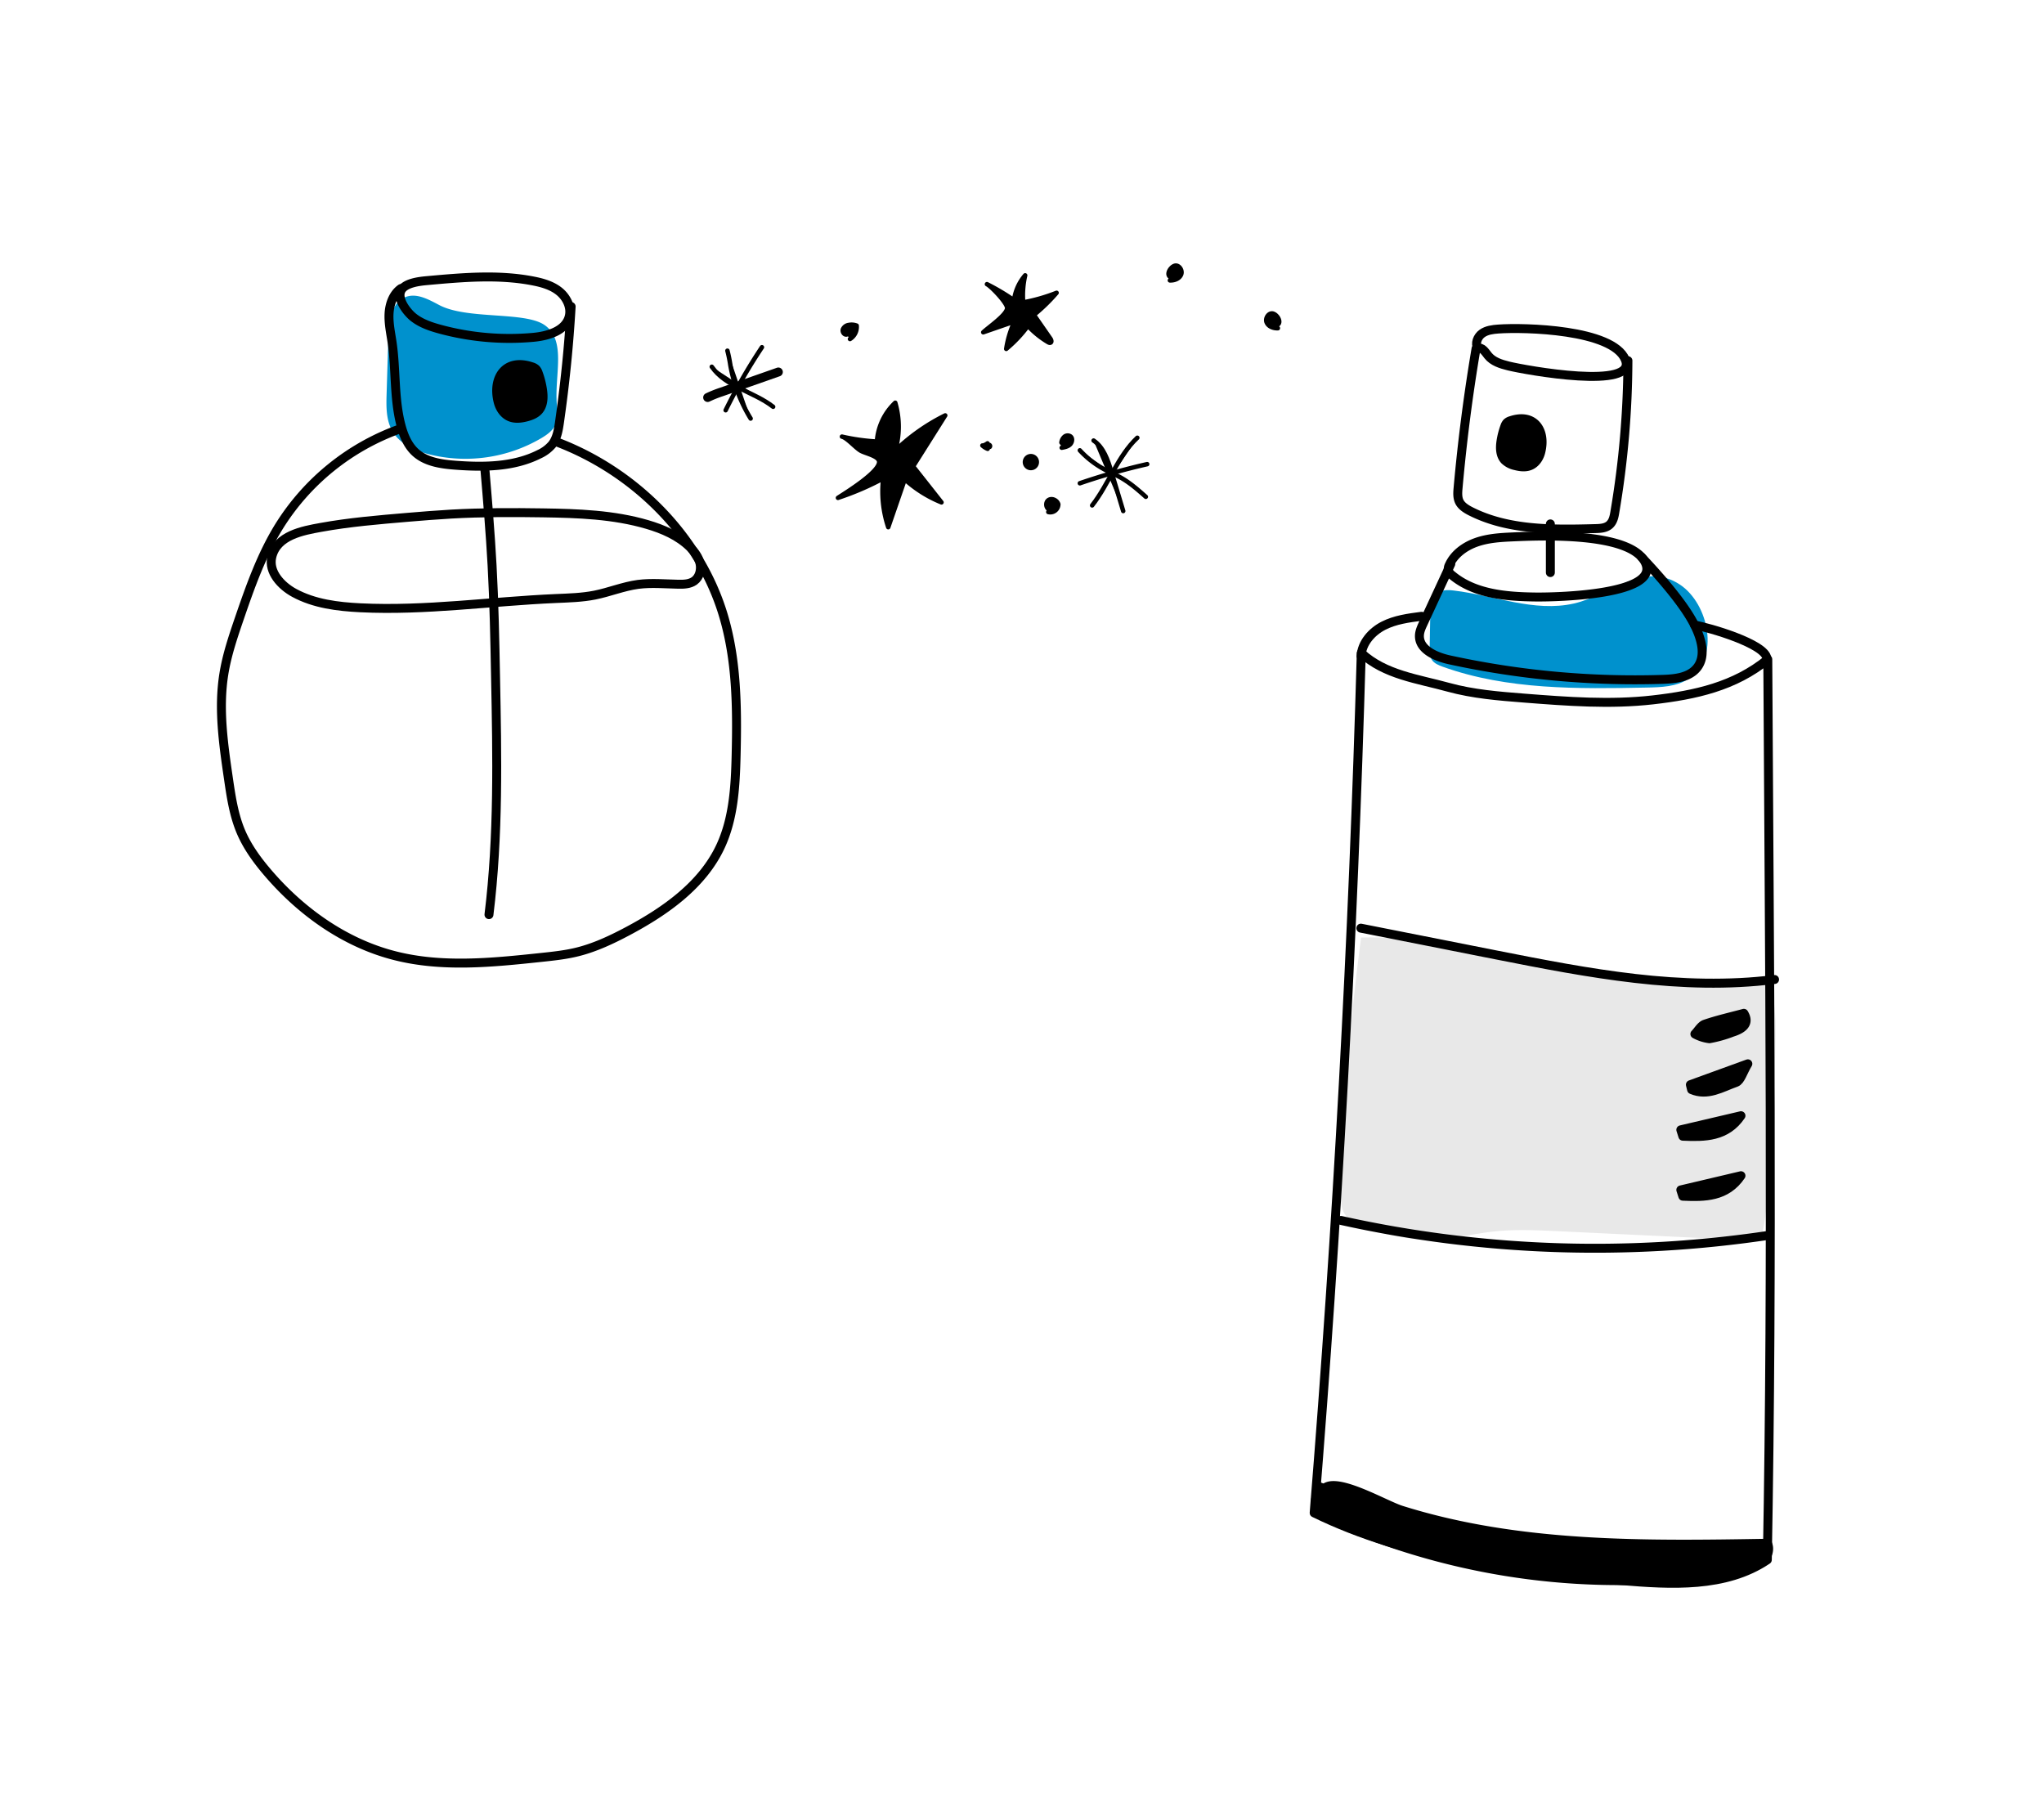 <svg id="Layer_1" data-name="Layer 1" xmlns="http://www.w3.org/2000/svg" viewBox="0 0 1295.99 1142.91"><defs><style>.cls-1{fill:#e8e8e8;}.cls-2{fill:#0091cd;}.cls-3,.cls-4,.cls-5{stroke:#000;stroke-linecap:round;stroke-linejoin:round;}.cls-3,.cls-4{stroke-width:5.67px;}.cls-4{fill:none;}.cls-5{stroke-width:2.83px;}</style></defs><title>couriers2</title><path class="cls-1" d="M1016.49,616C965.16,609.3,914.75,593,863,594.39a1535.19,1535.19,0,0,0-12.81,161.44c-.13,4.95-.12,10.29,2.79,14.31,2.1,2.9,5.41,4.65,8.68,6.13a107.57,107.57,0,0,0,53.78,9.11c10.34-.93,20.5-3.36,30.81-4.54,13.82-1.59,27.79-.94,41.68-.28l127,6c7.38.35,11.55-127.8,10.8-139.76-1.87-29.8-4.87-26.8-34.26-26.83C1066.38,619.93,1041.37,619.19,1016.49,616Z"/><path class="cls-2" d="M278.57,193.44c-6.65-3.5-14.15-7.78-21.21-5.21-9,3.29-10.8,15.07-11.1,24.68q-.57,18.42-1.13,36.84c-.25,8-.38,16.53,3.62,23.49,4.68,8.15,14.05,12.4,23.16,14.75a95,95,0,0,0,71.37-10.25c3.64-2.17,7.3-4.78,9-8.65s1.21-8.3.81-12.5c-1.73-18.29,6.39-40.7-7.84-50.54C332.66,197.34,296.23,202.72,278.57,193.44Z"/><path class="cls-2" d="M997.87,382.62c-25.07,5.67-50.58-5.18-76.11-8.24-2.82-.34-5.8-.55-8.38.64-5.56,2.57-6.45,10-6.56,16.09q-.17,9.87-.35,19.74c0,2.49-.05,5.14,1.26,7.26,1.49,2.43,4.33,3.61,7,4.57,41.06,14.75,85.83,14.07,129.45,13.22,9.06-.18,18.65-.51,26.27-5.41,20.53-13.18,12.87-47.69-5.12-59.74C1042.29,355.31,1021.6,377.24,997.87,382.62Z"/><path class="cls-3" d="M1105.68,642.42c3.25,5.35,1.16,9.4-7.37,12.05a77,77,0,0,1-14.45,4.06,25.18,25.18,0,0,1-9.23-3c2.1-2.15,3.79-5.36,6.36-6.25C1088.94,646.55,1097.23,644.69,1105.68,642.42Z"/><path class="cls-3" d="M1108.22,674.43c-3.3,5.47-4.58,10.76-7.49,11.8-9,3.18-18,8.95-28.18,4.57l-.77-3.13Z"/><path class="cls-3" d="M1065.71,716.28l38.15-8.94c-9.18,13.55-22.9,13.61-36.86,13Z"/><path class="cls-3" d="M1065.71,754.38l38.15-9c-9.18,13.55-22.9,13.62-36.86,13Z"/><path class="cls-4" d="M271.23,177.86c22.17-2,44.7-4,66.56.22,5.95,1.14,12,2.83,16.72,6.6s7.88,10.07,6.41,15.93c-2.3,9.15-13.49,12.41-22.88,13.26a168,168,0,0,1-58.92-5.14c-5.95-1.61-11.95-3.62-16.82-7.41-3.89-3-10.35-11.08-8.26-16.57S266.34,178.3,271.23,177.86Z"/><path class="cls-4" d="M362.13,194.35q-2.13,36.87-7.41,73.47c-.71,4.9-1.56,10-4.6,13.95a23.54,23.54,0,0,1-8.23,6.18c-16.08,8.11-34.93,8.34-52.9,7-9.1-.68-18.85-2-25.6-8.15-4.84-4.42-7.47-10.76-9.14-17.1-4.5-17.08-3.09-35.13-5.64-52.6-.88-6-2.24-12.07-1.94-18.16s2.55-12.45,7.5-16"/><path class="cls-4" d="M307.38,296.75c1.75,20.62,3.51,41.25,4.63,61.91,1.28,23.43,1.74,46.9,2.19,70.37,1,50.33,2,100.86-4.17,150.83"/><path class="cls-4" d="M258.09,328c9.36-.78,18.73-1.56,28.11-2.09,19.3-1.08,38.65-1.07,58-.77,22.27.34,44.82,1.11,66.2,7.39,9.89,2.9,19.68,7.13,27.05,14.34,2.94,2.87,5.52,6.33,6.39,10.35s-.3,8.66-3.64,11.07c-2.82,2-6.55,2.17-10,2.1-8.56-.17-17.17-1-25.66.1-9.34,1.27-18.19,4.94-27.44,6.79-8.1,1.61-16.41,1.81-24.67,2.17-41.35,1.79-82.61,7.9-123.94,5.87-14.44-.71-29.25-2.54-41.95-9.45-8.42-4.57-16.35-13.28-14.24-22.63,3.12-13.87,19.65-16.8,31.16-18.89C221.47,331.08,239.8,329.56,258.09,328Z"/><path class="cls-4" d="M353,280.19c49.09,18.62,90.31,59.25,105.52,109.5,8.63,28.5,8.94,58.79,8.23,88.55-.47,19.94-1.52,40.48-10,58.53-11.48,24.44-35,40.93-58.81,53.6-10,5.31-20.34,10.19-31.33,13-7.84,2-15.92,2.82-24,3.68-30.67,3.25-62.1,6.45-92-1.1-31.88-8-59.94-28.08-81.22-53.14-6.55-7.7-12.56-16-16.54-25.27-4.59-10.71-6.32-22.37-8-33.89-3.22-22-6.44-44.34-2.93-66.26,1.93-12.06,5.86-23.7,9.82-35.25,6.89-20.08,14-40.28,25.16-58.34a149.62,149.62,0,0,1,76.65-61.87"/><path class="cls-3" d="M337.14,232.5A6.66,6.66,0,0,1,339.9,234a7.32,7.32,0,0,1,1.39,2.56A53,53,0,0,1,344,247.26c.66,4.56.55,9.72-2.56,13.12-2,2.14-4.81,3.22-7.62,3.95-3.44.9-7.19,1.36-10.48,0-3.89-1.59-6.46-5.48-7.5-9.56C312,239.54,320.41,226.89,337.14,232.5Z"/><path class="cls-4" d="M1120.86,418c1,191,3.19,379.88-.3,570.91-26.41,17.8-61,15.81-92.7,13.13-65.79-5.56-135.31-13.89-194.62-42.91Q855.32,687,863.11,414c15,13.83,35.54,16.29,55.21,21.71,15.7,4.33,32.06,5.62,48.29,6.89,27.09,2.12,54.38,4.2,81.37,1.11S1099.82,435.19,1120.86,418Z"/><path class="cls-4" d="M958.8,340.4c-7.67.34-15.44.84-22.68,3.38s-14,7.39-17.19,14.36a5.54,5.54,0,0,0-.66,3.22,6,6,0,0,0,2.38,3.3c14.35,12,34.5,13.63,53.2,13.83,13.3.14,78.79-1.32,69.41-21.65C1034.05,336.89,975.78,339.66,958.8,340.4Z"/><path class="cls-4" d="M919.86,357.55,902.31,395.4c-1.11,2.4-2.24,4.87-2.33,7.51-.29,8.95,10.45,13.55,19.2,15.45a552.37,552.37,0,0,0,135.09,12.34c8-.26,17-1.22,21.9-7.59,5.74-7.53,2.48-18.37-1.76-26.84-6.91-13.82-23-31.86-33.59-43.08"/><path class="cls-4" d="M862.84,588.43l85.93,17c58.17,11.49,117.56,23,176.39,15.55"/><path class="cls-4" d="M850.23,773.72a743.88,743.88,0,0,0,271.82,9.36"/><path class="cls-4" d="M837,942.72a528.51,528.51,0,0,0,282.32,35.95"/><path class="cls-4" d="M863,416c.42-8.35,6.72-15.48,14.15-19.29s15.9-4.92,24.19-6"/><path class="cls-4" d="M1120.29,417.4c-1-9.25-36.71-19.57-45.88-21.13"/><path class="cls-4" d="M950,208.6c-3.59.26-7.35.72-10.28,2.81s-4.61,6.35-2.73,9.42c2.67-1,4.7,2.31,6.47,4.54,3.08,3.89,8.19,5.46,13,6.65,10.6,2.62,82.37,15.63,74-4.15C1022.37,208.76,966.52,207.41,950,208.6Z"/><path class="cls-4" d="M935.88,221q-7.43,43.9-11.39,88.32c-.27,3-.49,6.16.86,8.85s4.27,4.53,7.07,5.95c24,12.18,52.23,11.72,79.16,11,3.11-.08,6.5-.27,8.85-2.32s3-5.27,3.48-8.28a585.64,585.64,0,0,0,8.27-95.87"/><path class="cls-4" d="M983,332.14V363"/><path class="cls-3" d="M957.84,266.68a5.89,5.89,0,0,0-2.48,1.38,6.63,6.63,0,0,0-1.25,2.29,47.83,47.83,0,0,0-2.44,9.57c-.6,4.09-.5,8.71,2.29,11.76a13.83,13.83,0,0,0,6.83,3.54c3.09.8,6.45,1.22,9.4,0,3.49-1.42,5.8-4.92,6.72-8.57C980.39,273,972.84,261.65,957.84,266.68Z"/><path class="cls-5" d="M623.27,282.51a9,9,0,0,0,2.86-1.43l.06,1.24a.93.93,0,0,1,1.2-.2.85.85,0,0,1,.2,1.17,3,3,0,0,0-1.27-.06,1.75,1.75,0,0,1-.1,1.31,11.21,11.21,0,0,1-3.34-2.1"/><path class="cls-5" d="M531.31,315.62A181.7,181.7,0,0,0,560,303.31a71.38,71.38,0,0,0,3.2,30.91l10.48-30.34a78.27,78.27,0,0,0,23.27,14.61l-18-22.82,20.37-32.3a127.12,127.12,0,0,0-31.69,22.31,53.94,53.94,0,0,0,0-30.35A37.46,37.46,0,0,0,556,279.94a130.51,130.51,0,0,1-22.17-3.13c3.32.77,8.64,7.12,12,9,2.95,1.65,11.21,3.25,11.59,6.78C558.14,299,536.12,312.49,531.31,315.62Z"/><path class="cls-5" d="M623.42,210.66l19.83-6.86A64.16,64.16,0,0,0,638,221.19a82.48,82.48,0,0,0,13.77-14.6,57.68,57.68,0,0,0,12.72,10.31c.5.29,1.11.59,1.62.32.88-.45.42-1.77-.14-2.58l-10.42-15a114.22,114.22,0,0,0,14.38-14,112.55,112.55,0,0,1-21.2,6.07A56.88,56.88,0,0,1,650,174.57a30.48,30.48,0,0,0-7.06,15.8,138.19,138.19,0,0,0-17.17-10.21c2.79,1.39,13.19,12.27,12.82,15.32C638.09,199.85,626.6,207.61,623.42,210.66Z"/><path class="cls-5" d="M684.67,306.38a413.34,413.34,0,0,1,42.69-12.12"/><path class="cls-5" d="M536.79,212.06c-1.59.29-2.86-1.75-2.35-3.28a4.72,4.72,0,0,1,3.73-2.75,9,9,0,0,1,5,.41,9,9,0,0,1-4.25,8.49"/><path class="cls-5" d="M654.52,296.61a3.76,3.76,0,1,0-.53.09"/><path class="cls-5" d="M665.73,323.12c-2.59-.48-3.14-4.65-.93-6.1s5.54.15,6.22,2.7a5.1,5.1,0,0,1-6.34,4.89"/><path class="cls-5" d="M674.52,282.41,673,280.58a5.74,5.74,0,0,1,1.89-3.7,3.2,3.2,0,0,1,3.92-.15c1.47,1.22,1,3.75-.36,5.06s-3.39,1.71-5.27,2.06"/><path class="cls-5" d="M741.78,175.43c-1.71-1.24-.66-4,.83-5.48a5.16,5.16,0,0,1,2.18-1.46c2.75-.78,5.18,2.9,4.1,5.55s-4.28,3.85-7.13,3.72"/><path class="cls-5" d="M460.1,260.08a354.59,354.59,0,0,1,23-39.93"/><path class="cls-5" d="M693.39,279.3c6.38,4.31,9,12.26,11.24,19.64q3.76,12.53,7.54,25.05"/><path class="cls-5" d="M451.3,232.51c8.92,12.83,26.58,15.78,38.91,25.38"/><path class="cls-3" d="M448.69,252a74.73,74.73,0,0,1,8.82-3.53l36-12.63"/><path class="cls-5" d="M684.67,285.51a59.71,59.71,0,0,0,16,12.3c3.24,1.71,6.63,3.13,9.83,4.92,5.87,3.28,11,7.77,16,12.22"/><path class="cls-5" d="M461.22,222.34a86.91,86.91,0,0,1,1.88,9.35,97.52,97.52,0,0,0,12.84,33.65"/><path class="cls-5" d="M692.47,320.42c10.62-13.6,16.08-31.08,28.64-42.89"/><path class="cls-5" d="M810.21,205.75c1.71-1.23.66-4-.83-5.48a5.14,5.14,0,0,0-2.18-1.45c-2.75-.78-5.18,2.9-4.1,5.54s4.28,3.85,7.13,3.72"/><path class="cls-3" d="M1103.82,995.33c4.58-.82,9.34-1.78,13-4.64s5.88-8.17,3.75-12.3c-77.55,1.29-157.29,2.5-232.1-21-10.16-3.2-39-20.23-48-14.38-21.68,14.07,18.19,26.63,27,30a449.48,449.48,0,0,0,236.4,22.38Z"/></svg>
